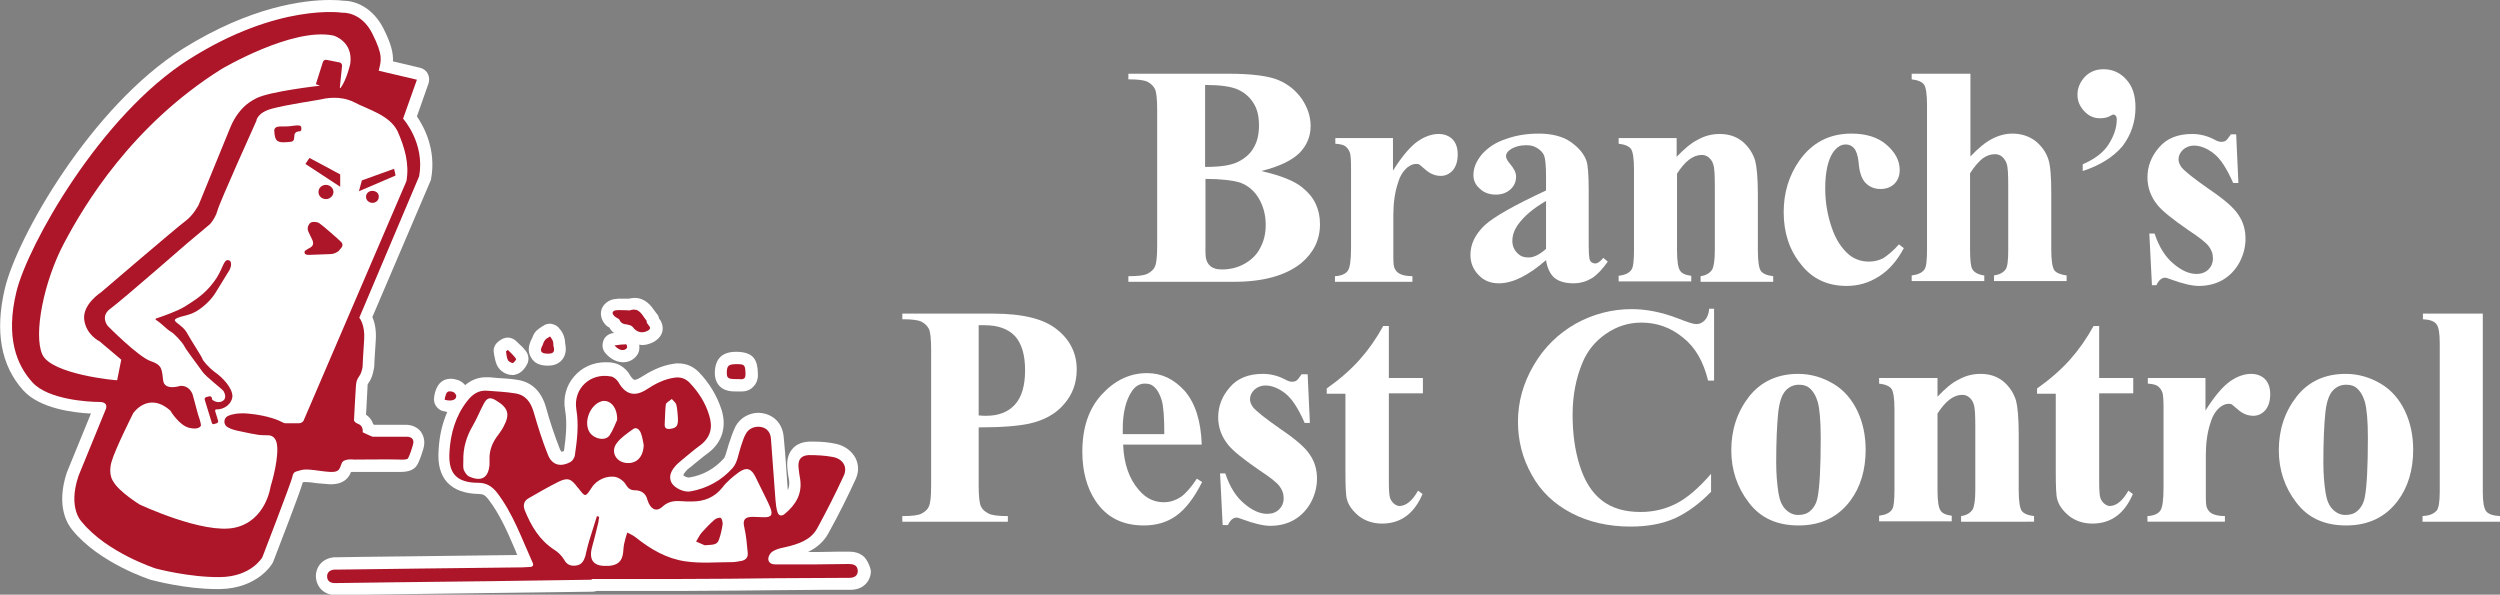 <?xml version="1.0" encoding="utf-8"?>
<!-- Generator: Adobe Illustrator 27.2.0, SVG Export Plug-In . SVG Version: 6.00 Build 0)  -->
<svg version="1.1" id="Layer_1" xmlns="http://www.w3.org/2000/svg" xmlns:xlink="http://www.w3.org/1999/xlink" x="0px" y="0px"
	 viewBox="0 0 668 158.9" style="enable-background:new 0 0 668 158.9;" xml:space="preserve">
<rect x="0" y="0" width="668" height="158.9" fill="#808080" stroke="none"/>
<style type="text/css">
	.st0{fill:#FFFFFF;}
	.st1{fill:#AD1529;}
</style>
<g>
	<path class="st0" d="M231,148.9c-1.3-1.3-3-1.5-4.2-1.5l-2.8,0c-1.9,0-3.8,0.1-5.7,0.1c-0.8,0-1.6,0-2.4,0c2-1,4.1-2.5,5.5-5.1
		c2.8-5.1,5.1-9.7,7.2-14.3c0.9-1.9,0.9-3.9,0-5.7c-1-1.9-2.9-3.3-5.2-3.8c-1.8-0.4-3.8-0.6-5.9-0.6c-0.4,0-0.9,0-1.3,0
		c-2.4,0.1-3.8,1.1-4.5,2c-0.8,0.9-1.6,2.6-1.3,5.2c0.1,1,0.2,1.9,0.4,2.9c0.2,1,0.1,2-0.3,2.9c-0.1-1.9-0.3-3.7-0.4-5.6
		c-0.2-2.9-0.4-5.8-0.7-8.7c-0.3-3.2-2.2-5.5-5.2-6.2c-0.5-0.1-1-0.2-1.5-0.2c-2.6,0-4.9,1.4-6.1,3.5c-0.5,1-0.9,2-1.2,2.9
		c-0.1,0.3-0.2,0.6-0.3,0.9c-0.3,0.8-0.5,1.5-0.7,2.2c-0.3,1-0.6,2.1-0.9,2.6c-2.5,2.8-5.6,4.6-9.4,5.2c-0.6,0-1.4-0.4-1.5-0.6
		c0,0,0-0.3,0.5-0.9c0.3-0.4,0.7-0.8,1.3-1.2c1.5-1.2,3.2-2.7,5-4c3.6-2.8,4.8-6.9,3.4-11.4c-1.2-3.7-3.2-7.1-6.1-10.1
		c-1.5-1.5-3.3-2.3-5.5-2.3c-0.4,0-0.8,0-1.2,0.1c-3.5,0.5-6.4,2.1-8.9,3.7c-0.9,0.5-1.3,0.6-1.5,0.6c-0.5,0-1.1-1-1.3-1.3
		c-0.7-1.3-2.3-2.8-4.2-3.2c-0.8-0.2-1.6-0.2-2.4-0.2c-3.2,0-6.3,1.4-8.3,3.8c-2.1,2.4-3,5.7-2.4,9c0.6,3.5,0.2,7.2-0.3,10.9
		c-0.4,0.2-0.6,0.2-0.7,0.2c0,0,0,0,0,0c0,0-0.2-0.2-0.4-0.7c-1.4-3.6-2.7-7.4-3.7-11.1c-1.2-4.3-3.8-6.8-7.6-7.4
		c-1.8-0.3-3.7-0.4-5.4-0.5c-0.7-0.1-1.4-0.1-2.2-0.2c-0.3,0-0.5,0-0.8,0c-2.5,0-4.3,1-5.6,2.1c-0.6-0.7-1.4-1.2-2.1-1.4
		c-0.7-0.2-1.2-0.3-1.7-0.3c-3.6,0-4.3,3.5-4.5,4.9c-0.3,1.6,0.7,3.2,2.2,3.7c0.4,0.1,0.9,0.2,1.3,0.3c-1.3,3-2.1,6.3-2.3,10.1
		c-0.3,3.9,0.5,6.7,2.3,8.7c1.9,2,4.6,3,8.5,3.1c1,0,1.6,0.3,2.4,1.3c3.1,4,5.1,8.6,7.2,13.5c0.2,0.5,0.4,1,0.6,1.5l-24.3,0.3
		c-5.8,0.1-11.5,0.1-17.3,0.2l-6.3,0.1c-0.3,0-0.6,0-0.9,0c-3,0.2-5,2.3-5,5.1c0.1,2.9,2.2,5,5.3,5c0,0,0.1,0,0.1,0
		c5-0.1,9.9-0.1,14.9-0.2l53.7-0.7c0.4,0,0.7-0.1,1-0.2l13.9,0c3.1,0,6.2,0,9.3,0c5.1,0,10.2-0.1,15.3-0.1c3.3,0,6.5-0.1,9.8-0.1
		c4.2,0,8.4-0.1,12.6-0.1l6.9,0c3.8,0,5.5-2.6,5.5-5.1C232.3,150.7,231.6,149.6,231,148.9z"/>
	<path class="st0" d="M162.8,87.5c0.4,0.7,0.8,1.1,1.3,1.5l-0.3,0c-1.2,0.2-2.2,0.9-2.6,2.1s-0.2,2.4,0.6,3.3c1.3,1.5,3,2.4,4.7,2.4
		c0,0,0,0,0,0c1.5,0,2.9-0.7,3.7-1.9c0.7-0.9,0.7-2,0.6-2.8c0.3,0,0.5,0.1,0.8,0.1c0,0,0,0,0,0c1,0,2-0.3,3-0.8
		c1.6-0.9,2.2-2,2.4-2.9c0.3-1.6-0.4-2.8-0.9-3.4c-0.1-0.6-0.4-1.1-0.8-1.5c-0.1-0.2-0.3-0.4-0.5-0.7c-0.8-1.1-2.3-3.3-5.3-3.3
		c-0.5,0-0.9,0.1-1.4,0.2c-0.2,0-0.3,0-0.5,0c-0.3,0-1.4,0-1.7,0c-0.5,0-1,0-1.5,0.1c-1.6,0.1-3.5,1.4-3.8,3.3
		c-0.2,1.3,0.3,2.7,1.4,3.8C162.2,87.1,162.5,87.4,162.8,87.5z"/>
	<path class="st0" d="M196.9,104.6C196.9,104.6,196.9,104.6,196.9,104.6c0.2,0,0.3,0,0.4,0c0.1,0,0.1,0,0.2,0c0.2,0,0.4,0,0.6,0
		c1.3,0,2.4-0.4,3.2-1.3c0.9-0.9,1.3-2.1,1.2-3.6c-0.1-3.5-1.1-5.6-5.6-5.7l-0.2,0c-3.7,0-5.6,1.8-5.7,5.5c0,0.6,0,2.3,1.2,3.6
		C193.6,104.6,195.6,104.6,196.9,104.6z"/>
	<path class="st0" d="M146.3,97.7C146.3,97.7,146.3,97.7,146.3,97.7c0.7,0,2.7,0,4-1.7c1.3-1.7,0.8-3.7,0.7-4.3c0-0.1,0-0.1,0-0.2
		c0-0.4-0.1-0.9-0.3-1.6c-0.2-0.7-0.6-1.2-0.8-1.6c-0.1-0.1-0.1-0.2-0.2-0.2c-0.5-0.8-1.2-1.3-2.1-1.5c-0.2-0.1-0.5-0.1-0.7-0.1
		c-0.6,0-1.3,0.2-1.8,0.6c-0.1,0.1-0.2,0.1-0.2,0.1c-0.4,0.3-1.1,0.7-1.7,1.3c-0.6,0.7-0.8,1.3-1,1.8c0,0.1,0,0.1-0.1,0.2
		c-1,1.9-1.1,3.6-0.2,5C142.7,97,144.2,97.7,146.3,97.7z"/>
	<path class="st0" d="M132.1,95.1c0.1,0.7,0.3,1.6,0.7,2.5c0.7,1.5,2.4,2.6,4.1,2.6c0.3,0,0.5,0,0.8-0.1c1.9-0.4,3-2.4,3.3-3.1
		c0.4-1.1,0.2-2.3-0.5-3.2c-0.6-0.8-1.3-1.5-2-2.1l-0.5-0.5c-0.6-0.6-1.5-1-2.3-1c-0.8,0-1.5,0.3-2.2,0.8l-0.5,0.4
		c-0.9,0.8-1.3,1.9-1,3.1C132,94.7,132,94.9,132.1,95.1z"/>
	<path class="st0" d="M88.1,129.4l0.3,0c3.7,0,4.9-2,5.4-3.3c0.1,0,0.2,0,0.2,0c0.1,0,0.3,0,0.4,0c0,0,0,0,0,0c0,0,5,0,8.7,0
		c2.3,0,3.2,0,3.5,0c0.2,0,0.4,0,0.5,0c2.3,0,3.8-0.7,4.5-2.1c0.2-0.4,0.8-1.6,1.5-4c0.7-2.3-0.1-3.8-0.6-4.6
		c-0.9-1.2-2.4-1.9-4.1-1.9c-0.1,0-0.2,0-0.2,0H100c-0.1,0-0.2-0.1-0.3-0.2c-0.3-1-1-1.9-1.9-2.5c0.1-2.3,0.4-6.7,0.4-7.4
		c0-0.7,0-0.7,0.3-1.1c1.2-1.7,1.4-3.9,1.5-4.4c0,0,0.1-2.9,0.4-6.9c0.2-2.9-0.3-4.9-0.9-6.3L115,48.4c0.1-0.2,0.2-0.5,0.2-0.7
		c1.4-7.7-1.9-13.8-3.8-16.6l3.1-8.8c0.3-0.9,0.2-1.8-0.2-2.6c-0.4-0.8-1.2-1.4-2.1-1.6l-7.2-1.7c0.1-2.1-0.4-4.6-2.6-8.9
		c-2.8-5.4-7.3-7.3-10.6-7.3c0,0,0,0,0,0C91.2,0.1,90,0,88.2,0C81.3,0,67,1.7,48.9,13C24.3,28.5,4.5,63.5,1.3,77.1
		c-2.7,11.4-1.1,20.6,5,27.3c4.4,4.8,13.5,5.9,18,6.1L18,125.9c0,0.1,0,0.1-0.1,0.2c-3.2,9.6,0.5,14.4,1.5,15.6
		c7.2,8.8,20.5,13.1,21.1,13.3c0,0,0.1,0,0.1,0c0.4,0.1,8.9,2.4,17.4,2.4c0.3,0,0.5,0,0.8,0c10.1-0.2,13.9-6.7,14-6.9
		c0.1-0.1,0.1-0.3,0.2-0.4c2.1-5.5,6.9-17.8,7.9-21.2c0.1,0,0.2-0.1,0.3-0.1c0,0,0.1,0,0.4,0c0.7,0,1.9,0.1,3,0.3
		C85.8,129.2,87,129.3,88.1,129.4z"/>
</g>
<g>
	<path class="st1" d="M226.7,150.7c-2.8,0-5.6,0.1-8.4,0.1c-3.7,0-7.4,0-11.2,0c-1.7,0-2.3-1.3-1.4-2.7c0.3-0.5,0.9-0.9,1.4-1.1
		c0.8-0.4,1.8-0.6,2.7-0.8c3.4-0.8,6.8-1.8,8.6-5.1c2.5-4.6,4.9-9.3,7.1-14.1c1-2.3-0.3-4.4-3-4.9c-2.1-0.4-4.3-0.5-6.4-0.5
		c-2.2,0.1-3,1.4-2.7,3.6c0.1,0.9,0.2,1.8,0.4,2.8c0.6,4-1.2,6.9-4.1,9.3c-0.8,0.7-1.7,0.6-2-0.6c-0.3-1-0.4-2.1-0.5-3.2
		c-0.4-5.4-0.8-10.8-1.2-16.2c-0.1-1.8-1.1-2.9-2.6-3.2c-1.6-0.3-3.3,0.3-4.1,1.8c-0.6,1-0.9,2.2-1.3,3.3c-0.7,2-0.9,4.3-2.2,5.8
		c-2.9,3.3-6.8,5.5-11.3,6.3c-1.7,0.3-4.1-0.8-5-2.2c-0.8-1.4-0.5-2.9,0.9-4.5c0.5-0.6,1.1-1.1,1.7-1.6c1.7-1.4,3.3-2.8,5.1-4.1
		c2.7-2.1,3.3-4.7,2.3-7.9c-1-3.4-2.9-6.3-5.3-8.8c-1.1-1.1-2.4-1.5-3.9-1.3c-2.9,0.4-5.3,1.7-7.6,3.2c-3.1,2-5.6,1.3-7.4-1.9
		c-0.4-0.7-1.3-1.5-2-1.6c-5.6-1.1-10.2,3.3-9.3,8.8c0.7,4.1,0.2,8.2-0.4,12.3c-0.1,0.6-0.6,1.4-1.1,1.7c-2.7,1.5-5,0.9-6.1-1.9
		c-1.5-3.7-2.7-7.6-3.8-11.4c-0.8-2.7-2.2-4.6-5-5c-2.4-0.4-4.9-0.5-7.4-0.7c-2.4-0.2-4,1-5.4,2.8c-3.1,4-4.4,8.6-4.7,13.5
		c-0.4,5.8,1.9,8.3,7.7,8.3c2.1,0,3.6,0.9,4.9,2.5c4.4,5.7,6.7,12.4,9.6,18.8c0.4,0.8,0,1.2-0.8,1.2c-0.7,0-1.3,0.1-2,0.1
		c-8.6,0.1-17.2,0.2-25.9,0.3c-7.8,0.1-15.7,0.2-23.5,0.3c-0.3,0-0.5,0-0.8,0c-1.1,0.1-1.9,0.7-1.9,1.8c0,1.2,0.8,1.8,2.1,1.8
		c5-0.1,9.9-0.1,14.9-0.2c17.9-0.2,35.8-0.4,53.7-0.7c0-0.1,0-0.1,0-0.2c8.1,0,16.1,0,24.2,0c8.4,0,16.7-0.1,25.1-0.2
		c6.5,0,13-0.1,19.5-0.1c1.3,0,2.3-0.5,2.3-1.9C229.1,150.9,227.9,150.7,226.7,150.7z"/>
	<g>
		<path class="st0" d="M134.6,113.9c-0.4,0.8-0.9,1.5-1.4,2.2c-1.6,2-2.5,4.2-2.4,6.7c0,0.5,0,0.9,0,1.4c-0.3,3.5-2.2,4.6-5.5,3.1
			c-0.6-0.3-1.1-1.1-1.4-1.8c-0.2-0.7-0.1-1.5-0.1-2.3c-0.1-3.4,0.8-6.5,2.5-9.4c1.1-1.9,1.9-3.9,2.9-5.8c0.9-1.8,1.8-2,3.5-0.9
			C135.8,109,136.3,110.7,134.6,113.9z"/>
		<path class="st0" d="M177.9,108.1c0.1-0.6,1.1-1,1.6-1.5c0.4,0.5,1,0.9,1.2,1.5c0.3,1.1,0.3,2.3,0.4,3c0.2,2.7-0.2,3.2-2,3.5
			c-0.9,0.1-1.5-0.1-1.5-1.1C177.7,111.7,177.7,109.9,177.9,108.1z"/>
		<path class="st0" d="M169.1,114.7c0.9-0.7,1.7,0,2.1,0.9c0.4,1,0.6,2.2,0.8,3.3c-0.1,3.2-1.9,5.1-4.7,4.8
			c-2.8-0.3-4.2-3.1-2.5-5.3C165.9,116.9,167.6,115.8,169.1,114.7z"/>
		<path class="st0" d="M160.8,107.2c2.1-0.5,4.2,1.5,4.1,5c-0.4,0.8-1,2.6-2,4.1c-1.1,1.6-4,1.1-5.3-0.7
			C155.8,112.9,157.6,108.1,160.8,107.2z"/>
		<path class="st0" d="M203.9,138.2c-0.9,0-1.9-0.1-2.8-0.1c-2.2,0-2.7,0.9-2.2,2.9c0.5,2.2,0.7,4.6,0.9,6.8
			c0.1,1.2-0.6,1.9-1.8,2.1c-0.8,0.1-1.5,0.3-2.3,0.3c-4.2,0-8.4,0.4-12.5-0.2c-5-0.7-9.3-3.2-13.2-6.3c-0.7-0.6-1.6-1-2.4-1.4
			c-0.3,1-0.6,1.9-0.8,2.9c-0.2,0.8-0.2,1.6-0.3,2.5c-0.3,2.3-1.4,3.3-3.8,3.5c-0.3,0-0.5,0-0.8,0c-3.4,0.1-4.6-1.7-3.7-5
			c0.6-2.2,1.2-4.5,1.7-6.7c0.1-0.5,0.1-0.9,0.2-1.4c-0.2-0.1-0.4-0.1-0.6-0.2c-0.7,2.2-1.4,4.5-2.1,6.7c-0.4,1.3-0.7,2.7-1,4
			c-0.4,1.3-1,2.3-2.4,2.5c-1.4,0.2-2.5-0.1-3.3-1.6c-0.6-1-1.6-2-2.6-2.6c-4-2.6-6.2-6.4-7.9-10.6c-0.5-1.3-0.2-2.5,1.1-3.2
			c2.6-1.5,5.2-3,7.8-4.3c2.6-1.3,3.5-0.9,5.2,1.4c0.1,0.1,0.1,0.2,0.2,0.2c1.9,2.5,1.9,2.5,3.6-0.1c1.3-2.1,4.2-3.4,6.6-2.8
			c0.9,0.3,1.9,1,2.4,1.8c0.6,1,1.2,1.7,2.5,1.7c1.7,0,3,0.8,3.4,2.6c0.1,0.3,0.3,0.7,0.4,1c0.9,1.7,2.2,2.1,3.6,0.8
			c1.4-1.3,2.9-1.6,4.7-1.5c1.1,0.1,2.2,0.1,3.2,0.1c3.3,0,6-1.1,8.1-3.7c1.2-1.6,2.8-2.9,4.4-4.1c2.1-1.5,3.4-1,4.5,1.3
			c0.9,1.9,1.9,3.8,2.8,5.7c0.4,0.8,0.8,1.6,1.1,2.4C206.6,137.6,206.1,138.3,203.9,138.2z"/>
	</g>
	<path class="st1" d="M164.2,84.5c-0.3-0.3-0.6-0.7-0.5-1c0-0.3,0.6-0.6,0.9-0.6c1-0.1,2,0,2.9,0c0,0,0,0,0,0c0.3,0,0.6,0.1,0.9,0
		c2.5-0.8,3.2,1.4,4.3,2.7c0.1,0.1,0.1,0.2,0.1,0.3c-0.1,0.9,1.9,1.6,0.2,2.5c-1.5,0.8-3,0.3-3.9-1c-0.3-0.4-1-0.6-1.6-0.7
		c-0.9-0.1-1.6-0.3-2-1.3C165.3,85.1,164.6,84.9,164.2,84.5z"/>
	<path class="st1" d="M194.2,99.6c0-1.9,0.5-2.3,2.6-2.3c2.2,0,2.3,0.2,2.4,2.5c0.1,2.1-1.4,1.4-2.3,1.5
		C194.6,101.3,194.2,101.1,194.2,99.6z"/>
	<path class="st1" d="M145,92.2c0.2-0.5,0.3-1,0.7-1.4c0.3-0.4,0.8-0.6,1.3-0.9c0.2,0.4,0.6,0.8,0.7,1.2c0.2,0.4,0.1,0.9,0.2,1.4
		c0.4,1.5,0,2-1.5,2C144.5,94.5,144.1,93.8,145,92.2z"/>
	<path class="st1" d="M118.8,106.8c0.4-2.1,0.7-2.5,2.2-2.1c0.4,0.1,1,0.8,0.9,1.2C121.9,106.9,120.5,107.3,118.8,106.8z"/>
	<path class="st1" d="M135.7,96.2c-0.3-0.7-0.4-1.5-0.5-2.3c0.2-0.1,0.3-0.3,0.5-0.4c0.8,0.8,1.6,1.5,2.2,2.4c0.1,0.1-0.5,1-0.9,1.1
		C136.6,97,135.8,96.5,135.7,96.2z"/>
	<path class="st1" d="M167.5,93c-0.7,0.9-2.1,0.7-3.3-0.7c1.3-0.2,2.2-0.3,3.1-0.3C167.4,91.9,167.7,92.8,167.5,93z"/>
	<path class="st1" d="M193.1,140c-0.2,1.4-0.5,2.8-1,4.2c-0.5,1.6-2,1.3-3.8,1.5c-0.5-0.2-1.4-0.6-2.3-1c0.5-0.8,0.9-1.7,1.5-2.4
		c1.1-1.2,2.2-2.4,3.5-3.5c0.4-0.3,1.3-0.6,1.6-0.4C192.9,138.6,193.1,139.5,193.1,140z"/>
	<g>
		<path class="st0" d="M108.6,48.4l-27.4,63.8c-0.2,0.6-0.8,0.9-1.4,0.9h-3.5c-0.3,0-0.5-0.1-0.7-0.2c-0.9-0.5-3.9-1.9-9.4-2.4
			c-2.7-0.2-4.3,0.2-5.2,0.6c-1.2,0.5-1.4,2.1-0.4,2.9c0.6,0.4,1.5,0.8,2.9,1.1c2.6,0.6,4.4,0.9,5.6,1.1c0.8,0.1,1.6,0.1,2.4,0.1
			c0.9,0,2.5,0.3,2.6,3.4c0.1,4.4-1.8,10.3-1.8,10.3s-1.2,9.2-9.6,11c-8.4,1.8-25.4-6.2-25.4-6.2s-5.5-3.4-7-6.1
			c0,0-1.5-1.8-0.5-5.3c1-3.5,5.8-13,5.8-13s4-5.9,9.9-0.7c0,0,2.3,3.9,5,4.6c2.8,0.7,3.2-0.6,3.2-0.6s0-0.8-0.8-3l-1.4-5.2
			c0,0-0.7-2.5-3.3-2.4c0,0-4.2,1.4-4.6-1.4s-0.1-4.1-3.3-5.2c-3.2-1-11.5-9.4-11.5-9.4s-2.2-2.6,0.8-4.7s20.3-17.3,20.3-17.3
			l6.2-5.2c0,0,1.4-1.5,2-3.6c0.5-2.1,10.4-24,10.4-24s0.1-2.2,4.3-3.3c4.2-1.1,11.3-2.1,12.7-2.4c1.3-0.3,5.3-1.2,9.1,0.7
			c3.8,2,9.4,3.4,11.6,7.7S109.4,43.8,108.6,48.4z"/>
		<g>
			<path class="st1" d="M57.5,99.5c-1.9-1.4-3.4-3.3-3.4-3.6c0-0.3-3.2-5.2-4-6.7c-0.8-1.5-1.8-2.1-2.9-3c-1.1-0.9-0.4-1.2,3.1-2.1
				c2.2-0.6,4.1-2.2,5.4-3.5c0.7-0.7,1.4-1.6,1.9-2.4l3.5-5.7c0.3-0.4,0.5-0.9,0.6-1.4c0.1-0.7,0.1-1.4-0.7-1.6
				c-1.4-0.2-1.4,2.7-4,6c-2.5,3.3-5.1,4.8-7.6,6.4c-2.1,1.3-6.2,2.7-7.7,3.2c-0.2,0.1-0.2,0.3,0,0.4c1.2,0.7,3,2.6,3.9,3.1
				c1,0.5,3.2,3,3.6,3.8c0.3,0.8,3.7,5.2,4.8,6.8s5.4,4.7,5.8,5.4c0.4,0.8,0.8,2.1-0.6,2.7c-1.4,0.5-2.5-0.5-2.5-0.5l-0.1-0.5
				c-0.1-0.3-0.4-0.5-0.7-0.4l-0.8,0.2c-0.3,0.1-0.5,0.4-0.4,0.7l1.9,6.2c0.1,0.3,0.3,0.4,0.6,0.3l0.7-0.2c0.3-0.1,0.4-0.4,0.4-0.6
				l-0.8-2.6c-0.1-0.3,0.1-0.6,0.4-0.5c2.1,0,4-1.5,4.2-3.4C62.2,103.7,59.4,100.8,57.5,99.5z"/>
			<path class="st1" d="M85.4,59.7c-0.5-0.4-1.2-0.4-1.7-0.4c-0.5,0-1,0.3-1.2,0.8c-0.3,0.4-0.4,1.1-0.1,1.8c0.7,1.5,1,2.1,1,2.1
				s0.8,1.4-0.4,2.1c-1.2,0.7-1.8,0.9-1.6,1.5c0.1,0.6,1.3,0.5,1.3,0.5l5.4-0.2c0.8,0,1.5-0.2,2.2-0.7c0.2-0.1,0.3-0.2,0.4-0.4
				c0.7-0.7,1.2-1.4,0.4-2.2C90.3,63.8,86.4,60.4,85.4,59.7z"/>
			<path class="st1" d="M85.1,51.3c0,1.1,0.9,1.9,2,1.9c1.1,0,2-0.9,2-1.9s-0.9-1.9-2-1.9C86,49.4,85.1,50.2,85.1,51.3z"/>
			<path class="st1" d="M99.5,51c-1,0-1.7,0.7-1.7,1.6c0,0.9,0.8,1.6,1.7,1.6c1,0,1.7-0.7,1.7-1.6C101.3,51.7,100.5,51,99.5,51z"/>
			<polygon class="st1" points="90.9,46.6 82.7,42.2 81.6,43.8 90.9,49.9 			"/>
			<polygon class="st1" points="105.3,45.1 96.7,48.2 95.9,51.1 105.7,46.9 			"/>
			<path class="st1" d="M78.4,33.6c-1.4,0.2-1.8,0.2-3.6,0.2c-1.8,0-1.5,1.3-1.5,1.3s0,2.1,0.9,2.6c0.9,0.5,2.1,0.3,3.4,0.2
				c1.3-0.1,0.9-1.2,1.1-2c0.2-0.7,1.1-0.8,1.1-0.8c0.9,0,0.7-0.5,0.7-1.1C80.4,33.5,79.8,33.4,78.4,33.6z"/>
		</g>
		<path class="st1" d="M107.7,31.7l3.7-10.4l-10.2-2.4c0.6-2.7,1.3-3.9-1.7-9.9c-3-6-8-5.6-8-5.6s-17-2.7-40.9,12.4
			C26.8,30.8,7.4,65.6,4.4,77.9s0.1,19.7,4.3,24.3c4.2,4.6,15,5.2,17.8,5.2s1.7,2.1,1.7,2.1L21,127.1c-3,8.8,0.9,12.4,0.9,12.4
			c6.7,8.2,19.7,12.4,19.7,12.4s8.9,2.4,17.2,2.3c8.4-0.1,11.3-5.3,11.3-5.3s7.6-19.7,8-21.4c0.3-1.6,0.8-1.4,2.4-1.9
			c1.6-0.5,5.3,0.4,7.8,0.5c2.5,0.1,2.4-0.9,3-2.3c0.5-1.4,3.3-1,3.3-1s10.6-0.1,12.4,0c1.8,0.1,2-0.3,2-0.3s0.6-1,1.3-3.5
			c0.8-2.5-1.7-2.3-1.7-2.3s-8.8,0-9,0c-0.2,0-2.7-1.2-2.7-1.2s0.3-1.6-1.1-2.2c-1.4-0.5-1.2-1.2-1.2-1.2s0.4-7.9,0.5-8.9
			c0.1-1,0.1-1.6,0.9-2.7c0.8-1.1,0.9-2.7,0.9-2.7s0.1-2.9,0.4-7c0.3-4.1-1.3-5.9-1.3-5.9L112,47.1
			C113.6,38.2,107.7,31.7,107.7,31.7z M11.3,94.7c-2.4-5.4,0.4-19.5,5.8-29.7s18-31.4,42-46.5c0,0,19-11.3,30-9c0,0,5.3,1.5,4.5,7.5
			c0,0-0.9,4.2-2.6,6.5c-0.1,0.1-0.2,0-0.2-0.1l0.6-5.8c0-0.4-0.2-0.8-0.6-0.9L87.3,16c-0.4-0.1-0.8,0.1-1,0.5l-1.9,6l1.1,0.4
			c0,0-13.5,1.5-17.1,3.4c-0.6,0.3-1.2,0.7-1.7,1c-2.3,1.6-4,4-5.1,6.6l-8.5,20.8c0,0-1.4,2.8-3.6,4.4c-2.2,1.6-22.5,19-22.5,19
			s-5,3.2-4.5,7.3c0.5,4.1,4.1,5.8,4.1,5.8l5.8,4.9l-1.1,5.5C31.4,101.7,13.7,100.1,11.3,94.7z M108.6,48.4l-27.4,63.8
			c-0.2,0.6-0.8,0.9-1.4,0.9h-3.5c-0.3,0-0.5-0.1-0.7-0.2c-0.9-0.5-3.9-1.9-9.4-2.4c-2.7-0.2-4.3,0.2-5.2,0.6
			c-1.2,0.5-1.4,2.1-0.4,2.9c0.6,0.4,1.5,0.8,2.9,1.1c2.6,0.6,4.4,0.9,5.6,1.1c0.8,0.1,1.6,0.1,2.4,0.1c0.9,0,2.5,0.3,2.6,3.4
			c0.1,4.4-1.8,10.3-1.8,10.3s-1.2,9.2-9.6,11c-8.4,1.8-25.4-6.2-25.4-6.2s-5.5-3.4-7-6.1c0,0-1.5-1.8-0.5-5.3c1-3.5,5.8-13,5.8-13
			s4-5.9,9.9-0.7c0,0,2.3,3.9,5,4.6c2.8,0.7,3.2-0.6,3.2-0.6s0-0.8-0.8-3l-1.4-5.2c0,0-0.7-2.5-3.3-2.4c0,0-4.2,1.4-4.6-1.4
			c-0.4-2.9-0.1-4.1-3.3-5.2c-3.2-1-11.5-9.4-11.5-9.4s-2.2-2.6,0.8-4.7c3-2.2,20.3-17.3,20.3-17.3l6.2-5.2c0,0,1.4-1.5,2-3.6
			c0.5-2.1,10.4-24,10.4-24s0.1-2.2,4.3-3.3c4.2-1.1,11.3-2.1,12.7-2.4c1.3-0.3,5.3-1.2,9.1,0.7c3.8,2,9.4,3.4,11.6,7.7
			C108.2,39.5,109.4,43.8,108.6,48.4z"/>
	</g>
</g>
<g>
	<g>
		<path class="st0" d="M337,45.7c5.3,1.2,9,2.7,11.1,4.5c3.1,2.5,4.6,5.7,4.6,9.7c0,4.2-1.7,7.6-5,10.4c-4.1,3.3-10.1,5-18,5h-28.2
			v-1.5c2.6,0,4.3-0.2,5.2-0.7c0.9-0.5,1.6-1.1,1.9-1.9c0.4-0.8,0.6-2.6,0.6-5.7v-36c0-3-0.2-4.9-0.6-5.7s-1-1.4-1.9-1.9
			c-0.9-0.5-2.7-0.7-5.2-0.7v-1.5h26.6c6.4,0,10.9,0.6,13.5,1.7c2.6,1.1,4.7,2.8,6.3,5.1c1.5,2.3,2.3,4.6,2.3,7.2
			c0,2.7-1,5.1-2.9,7.1C345.3,42.8,341.9,44.5,337,45.7z M322.1,47.8v17.8l0,2c0,1.5,0.4,2.6,1.1,3.3c0.8,0.8,1.9,1.1,3.3,1.1
			c2.2,0,4.2-0.5,6-1.5c1.8-1,3.3-2.4,4.2-4.2c1-1.8,1.5-3.9,1.5-6.2c0-2.6-0.6-4.9-1.8-7c-1.2-2.1-2.9-3.5-5-4.3
			C329.4,48.2,326.3,47.8,322.1,47.8z M322.1,44.6c3.9,0,6.7-0.4,8.6-1.3c1.8-0.9,3.3-2.1,4.2-3.7c1-1.6,1.5-3.6,1.5-6.1
			c0-2.5-0.5-4.5-1.5-6c-1-1.6-2.4-2.8-4.2-3.6c-1.8-0.8-4.7-1.2-8.7-1.2V44.6z"/>
		<path class="st0" d="M372.2,36.9v8.7c2.5-4,4.8-6.6,6.7-7.9c1.9-1.3,3.8-1.9,5.5-1.9c1.5,0,2.8,0.5,3.7,1.4c0.9,0.9,1.4,2.3,1.4,4
			c0,1.8-0.4,3.2-1.3,4.3c-0.9,1-2,1.5-3.2,1.5c-1.4,0-2.7-0.5-3.8-1.4c-1.1-0.9-1.7-1.4-1.9-1.6c-0.3-0.2-0.6-0.2-0.9-0.2
			c-0.8,0-1.5,0.3-2.3,0.9c-1.1,0.9-2,2.3-2.5,4c-0.9,2.6-1.3,5.6-1.3,8.8v8.8l0,2.3c0,1.6,0.1,2.6,0.3,3c0.3,0.7,0.8,1.3,1.5,1.6
			c0.6,0.3,1.7,0.6,3.3,0.6v1.5h-20.7v-1.5c1.7-0.1,2.8-0.6,3.4-1.4c0.6-0.8,0.9-2.8,0.9-6.2V45c0-2.2-0.1-3.6-0.3-4.2
			c-0.3-0.8-0.7-1.3-1.2-1.7c-0.5-0.4-1.4-0.6-2.7-0.7v-1.5H372.2z"/>
		<path class="st0" d="M413.1,69.5c-4.7,4.1-8.9,6.2-12.6,6.2c-2.2,0-4-0.7-5.4-2.2c-1.4-1.4-2.2-3.2-2.2-5.4c0-2.9,1.3-5.5,3.8-7.9
			c2.5-2.3,8-5.4,16.4-9.3v-3.8c0-2.9-0.2-4.7-0.5-5.5c-0.3-0.8-0.9-1.4-1.8-2c-0.9-0.6-1.9-0.8-2.9-0.8c-1.8,0-3.2,0.4-4.4,1.2
			c-0.7,0.5-1.1,1.1-1.1,1.7c0,0.6,0.4,1.3,1.1,2.1c1,1.2,1.6,2.3,1.6,3.4c0,1.3-0.5,2.5-1.5,3.4c-1,0.9-2.3,1.4-3.9,1.4
			c-1.7,0-3.2-0.5-4.3-1.6c-1.2-1-1.7-2.3-1.7-3.6c0-2,0.8-3.8,2.3-5.6c1.6-1.8,3.7-3.2,6.5-4.1c2.8-1,5.7-1.4,8.7-1.4
			c3.6,0,6.5,0.8,8.6,2.3c2.1,1.5,3.5,3.2,4.1,5c0.4,1.1,0.6,3.8,0.6,7.9v14.9c0,1.7,0.1,2.8,0.2,3.3c0.1,0.5,0.3,0.8,0.6,1
			c0.3,0.2,0.6,0.3,0.9,0.3c0.7,0,1.4-0.5,2.2-1.5l1.2,1c-1.4,2-2.8,3.5-4.2,4.4c-1.5,0.9-3.1,1.4-5,1.4c-2.2,0-3.9-0.5-5.1-1.5
			C414.2,73.2,413.4,71.6,413.1,69.5z M413.1,66.5V53.7c-3.3,1.9-5.8,4-7.4,6.2c-1.1,1.5-1.6,3-1.6,4.5c0,1.3,0.5,2.4,1.4,3.3
			c0.7,0.7,1.6,1.1,2.9,1.1C409.8,68.8,411.3,68.1,413.1,66.5z"/>
		<path class="st0" d="M448,36.9v5c2-2.1,3.9-3.7,5.7-4.6c1.8-1,3.7-1.5,5.8-1.5c2.5,0,4.5,0.7,6.2,2.1c1.6,1.4,2.7,3.1,3.3,5.1
			c0.4,1.6,0.7,4.5,0.7,9v14.9c0,2.9,0.3,4.8,0.8,5.5c0.5,0.7,1.6,1.2,3.3,1.4v1.5h-19.4v-1.5c1.4-0.2,2.5-0.8,3.1-1.8
			c0.4-0.7,0.7-2.4,0.7-5.1v-17c0-3.1-0.1-5.1-0.4-5.9c-0.2-0.8-0.7-1.5-1.2-1.9c-0.6-0.5-1.2-0.7-1.9-0.7c-2.3,0-4.5,1.7-6.6,5
			v20.5c0,2.9,0.3,4.7,0.8,5.4c0.5,0.8,1.5,1.2,3,1.4v1.5h-19.4v-1.5c1.6-0.2,2.8-0.7,3.4-1.6c0.5-0.6,0.7-2.4,0.7-5.3V45.2
			c0-2.9-0.3-4.7-0.8-5.4c-0.5-0.7-1.6-1.2-3.3-1.4v-1.5H448z"/>
		<path class="st0" d="M507.4,65.3l1.3,1c-1.8,3.4-4,5.9-6.7,7.6c-2.7,1.7-5.5,2.5-8.6,2.5c-5.1,0-9.2-1.9-12.2-5.8
			c-3.1-3.8-4.6-8.5-4.6-13.9c0-5.2,1.4-9.8,4.2-13.8c3.4-4.8,8-7.2,13.9-7.2c4,0,7.1,1,9.4,3c2.3,2,3.5,4.2,3.5,6.7
			c0,1.6-0.5,2.8-1.4,3.7c-0.9,0.9-2.2,1.4-3.7,1.4c-1.6,0-2.9-0.5-4-1.6c-1.1-1.1-1.7-3-1.9-5.7c-0.2-1.7-0.6-2.9-1.2-3.6
			c-0.6-0.7-1.4-1-2.2-1c-1.3,0-2.4,0.7-3.4,2.1c-1.4,2.1-2.1,5.3-2.1,9.7c0,3.6,0.6,7.1,1.7,10.3c1.1,3.3,2.7,5.7,4.7,7.4
			c1.5,1.2,3.3,1.8,5.3,1.8c1.3,0,2.6-0.3,3.8-0.9C504.4,68.2,505.8,67.1,507.4,65.3z"/>
		<path class="st0" d="M526.5,19.6v22.2c2.1-2.2,4-3.8,5.8-4.7c1.7-0.9,3.6-1.4,5.4-1.4c2.4,0,4.5,0.7,6.2,2c1.7,1.4,2.8,3,3.4,4.8
			c0.6,1.8,0.8,4.9,0.8,9.3v14.9c0,2.9,0.3,4.7,0.8,5.5c0.5,0.7,1.7,1.2,3.3,1.4v1.5h-19.4v-1.5c1.4-0.2,2.4-0.7,3.1-1.6
			c0.5-0.7,0.7-2.4,0.7-5.2V49.8c0-3.2-0.1-5.2-0.4-6c-0.2-0.8-0.7-1.4-1.2-1.9c-0.6-0.5-1.2-0.7-2-0.7c-1.1,0-2.2,0.4-3.2,1.1
			c-1,0.8-2.2,2.1-3.4,4v20.5c0,2.7,0.2,4.4,0.6,5.1c0.5,0.9,1.6,1.5,3.2,1.7v1.5h-19.4v-1.5c1.6-0.2,2.8-0.7,3.4-1.6
			c0.5-0.6,0.7-2.4,0.7-5.3V28c0-2.9-0.3-4.7-0.8-5.4c-0.5-0.7-1.6-1.2-3.3-1.4v-1.5H526.5z"/>
		<path class="st0" d="M556.5,45.7v-1.8c3.2-1.4,5.5-3.1,6.9-5.3c1.4-2.2,2.2-4.4,2.2-6.7c0-0.4-0.1-0.8-0.3-1
			c-0.2-0.2-0.4-0.3-0.6-0.3c-0.2,0-0.4,0.1-0.7,0.3c-0.8,0.5-1.8,0.7-2.9,0.7c-1.6,0-3-0.6-4.2-1.9c-1.2-1.3-1.8-2.7-1.8-4.4
			c0-1.8,0.7-3.4,2-4.8c1.4-1.4,3-2,5-2c2.3,0,4.4,0.9,6,2.7c1.7,1.8,2.5,4.3,2.5,7.5c0,3.9-1.2,7.4-3.5,10.4
			C564.6,42,561.1,44.2,556.5,45.7z"/>
		<path class="st0" d="M597.5,35.8l0.6,13.1h-1.4c-1.7-3.9-3.4-6.5-5.2-7.9c-1.8-1.4-3.6-2.1-5.3-2.1c-1.1,0-2.1,0.4-2.9,1.1
			c-0.8,0.8-1.2,1.6-1.2,2.6c0,0.7,0.3,1.4,0.8,2.1c0.9,1.1,3.3,3,7.3,5.8c4,2.7,6.7,5,7.9,6.9c1.3,1.9,1.9,4,1.9,6.4
			c0,2.1-0.5,4.2-1.6,6.3c-1.1,2-2.6,3.6-4.5,4.7c-1.9,1.1-4.1,1.6-6.4,1.6c-1.8,0-4.3-0.6-7.3-1.7c-0.8-0.3-1.4-0.5-1.7-0.5
			c-0.9,0-1.7,0.7-2.3,2H575l-0.7-13.8h1.4c1.2,3.6,2.9,6.3,5.1,8.1c2.1,1.8,4.2,2.7,6.1,2.7c1.3,0,2.4-0.4,3.2-1.2
			c0.8-0.8,1.2-1.8,1.2-2.9c0-1.3-0.4-2.4-1.2-3.4c-0.8-1-2.6-2.4-5.5-4.3c-4.2-2.9-6.9-5.1-8.1-6.6c-1.8-2.2-2.7-4.7-2.7-7.4
			c0-2.9,1-5.6,3.1-8c2-2.4,5-3.6,8.8-3.6c2.1,0,4.1,0.5,6,1.5c0.7,0.4,1.3,0.6,1.8,0.6c0.5,0,0.9-0.1,1.2-0.3
			c0.3-0.2,0.8-0.8,1.4-1.7H597.5z"/>
	</g>
</g>
<g>
	<g>
		<path class="st0" d="M261.5,114.2v15.4c0,3,0.2,4.9,0.6,5.7c0.4,0.8,1,1.4,2,1.9c0.9,0.5,2.7,0.7,5.2,0.7v1.5h-28.2v-1.5
			c2.6,0,4.3-0.2,5.2-0.7c0.9-0.5,1.6-1.1,1.9-1.9c0.4-0.8,0.6-2.6,0.6-5.7v-36c0-3-0.2-4.9-0.6-5.7c-0.4-0.8-1-1.4-1.9-1.9
			c-0.9-0.5-2.7-0.7-5.2-0.7v-1.5h24.2c8,0,13.7,1.4,17.2,4.3c3.5,2.8,5.2,6.4,5.2,10.6c0,3.6-1.1,6.7-3.4,9.3
			c-2.2,2.6-5.3,4.3-9.3,5.2C272.2,113.8,267.8,114.2,261.5,114.2z M261.5,87v24c0.9,0.1,1.6,0.1,2,0.1c3.3,0,5.9-1,7.7-3
			c1.8-2,2.7-5,2.7-9.2c0-4.1-0.9-7.1-2.7-9.1c-1.8-1.9-4.5-2.9-8.1-2.9H261.5z"/>
		<path class="st0" d="M321.1,118.8h-21c0.2,5.1,1.6,9.1,4.1,12c1.9,2.3,4.1,3.4,6.8,3.4c1.6,0,3.1-0.5,4.5-1.4
			c1.3-0.9,2.8-2.6,4.3-4.9l1.4,0.9c-2.1,4.2-4.4,7.2-6.9,9c-2.5,1.8-5.4,2.6-8.7,2.6c-5.7,0-10-2.2-12.9-6.6
			c-2.3-3.5-3.5-7.9-3.5-13.1c0-6.4,1.7-11.5,5.2-15.3c3.5-3.8,7.5-5.7,12.1-5.7c3.9,0,7.2,1.6,10.1,4.8
			C319.4,107.8,320.9,112.5,321.1,118.8z M311.1,116c0-4.4-0.2-7.4-0.7-9.1c-0.5-1.6-1.2-2.9-2.2-3.7c-0.6-0.5-1.3-0.7-2.3-0.7
			c-1.4,0-2.6,0.7-3.5,2.1c-1.6,2.4-2.4,5.8-2.4,10v1.4H311.1z"/>
		<path class="st0" d="M349.4,99.9L350,113h-1.4c-1.7-3.9-3.4-6.5-5.2-7.9c-1.8-1.4-3.6-2.1-5.3-2.1c-1.1,0-2.1,0.4-2.9,1.1
			c-0.8,0.8-1.2,1.6-1.2,2.6c0,0.7,0.3,1.4,0.8,2.1c0.9,1.1,3.3,3,7.3,5.8c4,2.7,6.7,5,7.9,6.9c1.3,1.9,1.9,4,1.9,6.4
			c0,2.1-0.5,4.2-1.6,6.3c-1.1,2-2.6,3.6-4.5,4.7c-1.9,1.1-4.1,1.6-6.4,1.6c-1.8,0-4.3-0.6-7.3-1.7c-0.8-0.3-1.4-0.5-1.7-0.5
			c-0.9,0-1.7,0.7-2.3,2h-1.4l-0.7-13.8h1.4c1.2,3.6,2.9,6.3,5.1,8.1c2.1,1.8,4.2,2.7,6.1,2.7c1.3,0,2.4-0.4,3.2-1.2
			c0.8-0.8,1.2-1.8,1.2-2.9c0-1.3-0.4-2.4-1.2-3.4c-0.8-1-2.6-2.4-5.5-4.3c-4.2-2.9-6.9-5.1-8.1-6.6c-1.8-2.2-2.7-4.7-2.7-7.4
			c0-2.9,1-5.6,3.1-8c2-2.4,5-3.6,8.8-3.6c2.1,0,4.1,0.5,6,1.5c0.7,0.4,1.3,0.6,1.8,0.6c0.5,0,0.9-0.1,1.2-0.3
			c0.3-0.2,0.8-0.8,1.4-1.7H349.4z"/>
		<path class="st0" d="M371.1,87v14h9.1v4.1h-9.1v23.6c0,2.2,0.1,3.6,0.3,4.3c0.2,0.6,0.6,1.2,1.1,1.6c0.5,0.4,1,0.6,1.4,0.6
			c1.8,0,3.5-1.4,5-4.1l1.2,0.9c-2.2,5.2-5.8,7.9-10.8,7.9c-2.4,0-4.5-0.7-6.2-2c-1.7-1.4-2.8-2.9-3.2-4.5c-0.3-0.9-0.4-3.4-0.4-7.5
			v-20.7h-5v-1.4c3.4-2.4,6.4-5,8.8-7.7c2.4-2.7,4.5-5.7,6.3-9H371.1z"/>
		<path class="st0" d="M458,82.5v19.2h-1.6c-1.2-5-3.4-8.9-6.7-11.5c-3.3-2.7-7-4-11.1-4c-3.5,0-6.6,1-9.5,3s-5,4.6-6.3,7.8
			c-1.7,4.1-2.6,8.7-2.6,13.8c0,5,0.6,9.5,1.9,13.6c1.3,4.1,3.2,7.2,5.9,9.3c2.7,2.1,6.1,3.1,10.4,3.1c3.5,0,6.7-0.8,9.6-2.3
			s6-4.2,9.2-7.9v4.8c-3.1,3.2-6.4,5.6-9.7,7.1c-3.4,1.5-7.3,2.2-11.8,2.2c-5.9,0-11.2-1.2-15.8-3.6c-4.6-2.4-8.2-5.8-10.6-10.2
			c-2.5-4.4-3.7-9.2-3.7-14.2c0-5.3,1.4-10.3,4.2-15.1c2.8-4.8,6.5-8.4,11.2-11.1c4.7-2.6,9.7-3.9,15-3.9c3.9,0,8,0.8,12.4,2.5
			c2.5,1,4.1,1.5,4.8,1.5c0.9,0,1.6-0.3,2.3-1c0.6-0.6,1.1-1.7,1.2-3.1H458z"/>
		<path class="st0" d="M480.5,99.9c3.3,0,6.4,0.9,9.3,2.6c2.9,1.7,5,4.2,6.5,7.3c1.5,3.2,2.2,6.6,2.2,10.4c0,5.4-1.4,10-4.1,13.6
			c-3.3,4.4-7.9,6.6-13.8,6.6c-5.8,0-10.2-2-13.3-6.1c-3.1-4-4.7-8.7-4.7-14c0-5.5,1.6-10.3,4.8-14.4
			C470.6,101.9,475,99.9,480.5,99.9z M480.7,102.8c-1.4,0-2.6,0.5-3.6,1.6c-1,1.1-1.7,3.1-2,6.2s-0.5,7.4-0.5,12.9
			c0,2.9,0.2,5.7,0.6,8.2c0.3,1.9,0.9,3.4,1.9,4.4c1,1,2.1,1.5,3.4,1.5c1.2,0,2.3-0.3,3.1-1c1.1-0.9,1.8-2.2,2.1-3.9
			c0.5-2.6,0.8-7.8,0.8-15.7c0-4.6-0.3-7.8-0.8-9.6c-0.5-1.7-1.3-3-2.3-3.8C482.8,103.1,481.8,102.8,480.7,102.8z"/>
		<path class="st0" d="M517.7,101v5c2-2.1,3.8-3.7,5.7-4.6c1.8-1,3.7-1.5,5.8-1.5c2.5,0,4.5,0.7,6.2,2.1c1.6,1.4,2.7,3.1,3.3,5.1
			c0.4,1.6,0.7,4.5,0.7,9v14.9c0,2.9,0.3,4.8,0.8,5.5c0.5,0.7,1.6,1.2,3.3,1.4v1.5H524v-1.5c1.4-0.2,2.5-0.8,3.1-1.8
			c0.4-0.7,0.7-2.4,0.7-5.1v-17c0-3.1-0.1-5.1-0.4-5.9c-0.2-0.8-0.7-1.5-1.2-1.9c-0.6-0.5-1.2-0.7-1.9-0.7c-2.3,0-4.5,1.7-6.6,5
			v20.5c0,2.9,0.3,4.7,0.8,5.4c0.5,0.8,1.5,1.2,3,1.4v1.5h-19.4v-1.5c1.6-0.2,2.8-0.7,3.4-1.6c0.5-0.6,0.7-2.4,0.7-5.3v-21.6
			c0-2.9-0.3-4.7-0.8-5.4s-1.6-1.2-3.3-1.4V101H517.7z"/>
		<path class="st0" d="M560.9,87v14h9.1v4.1h-9.1v23.6c0,2.2,0.1,3.6,0.3,4.3c0.2,0.6,0.6,1.2,1.1,1.6c0.5,0.4,1,0.6,1.4,0.6
			c1.8,0,3.5-1.4,5-4.1l1.2,0.9c-2.2,5.2-5.8,7.9-10.8,7.9c-2.4,0-4.5-0.7-6.2-2c-1.7-1.4-2.8-2.9-3.2-4.5c-0.3-0.9-0.4-3.4-0.4-7.5
			v-20.7h-5v-1.4c3.4-2.4,6.4-5,8.8-7.7c2.4-2.7,4.5-5.7,6.3-9H560.9z"/>
		<path class="st0" d="M589.3,101v8.7c2.5-4,4.8-6.6,6.7-7.9c1.9-1.3,3.8-1.9,5.5-1.9c1.5,0,2.8,0.5,3.7,1.4s1.4,2.3,1.4,4
			c0,1.8-0.4,3.2-1.3,4.3c-0.9,1-2,1.5-3.2,1.5c-1.4,0-2.7-0.5-3.8-1.4c-1.1-0.9-1.7-1.4-1.9-1.6c-0.3-0.2-0.6-0.2-0.9-0.2
			c-0.8,0-1.5,0.3-2.3,0.9c-1.1,0.9-2,2.3-2.5,4c-0.9,2.6-1.3,5.6-1.3,8.8v8.8l0,2.3c0,1.6,0.1,2.6,0.3,3c0.3,0.7,0.8,1.3,1.5,1.6
			c0.6,0.3,1.7,0.6,3.3,0.6v1.5h-20.7v-1.5c1.7-0.1,2.8-0.6,3.4-1.4c0.6-0.8,0.9-2.8,0.9-6.2v-21.2c0-2.2-0.1-3.6-0.3-4.2
			c-0.3-0.8-0.7-1.3-1.2-1.7c-0.5-0.4-1.4-0.6-2.7-0.7V101H589.3z"/>
		<path class="st0" d="M626.8,99.9c3.3,0,6.4,0.9,9.3,2.6c2.9,1.7,5,4.2,6.5,7.3c1.5,3.2,2.2,6.6,2.2,10.4c0,5.4-1.4,10-4.1,13.6
			c-3.3,4.4-7.9,6.6-13.8,6.6c-5.8,0-10.2-2-13.3-6.1c-3.1-4-4.7-8.7-4.7-14c0-5.5,1.6-10.3,4.8-14.4
			C616.9,101.9,621.2,99.9,626.8,99.9z M626.9,102.8c-1.4,0-2.6,0.5-3.6,1.6c-1,1.1-1.7,3.1-2,6.2c-0.3,3.1-0.5,7.4-0.5,12.9
			c0,2.9,0.2,5.7,0.6,8.2c0.3,1.9,0.9,3.4,1.9,4.4c1,1,2.1,1.5,3.4,1.5c1.2,0,2.3-0.3,3.1-1c1.1-0.9,1.8-2.2,2.1-3.9
			c0.5-2.6,0.8-7.8,0.8-15.7c0-4.6-0.3-7.8-0.8-9.6c-0.5-1.7-1.3-3-2.3-3.8C629,103.1,628.1,102.8,626.9,102.8z"/>
		<path class="st0" d="M663.4,83.8v47.6c0,2.7,0.3,4.4,0.9,5.2c0.6,0.8,1.9,1.2,3.7,1.3v1.5h-20.7v-1.5c1.7-0.1,2.9-0.5,3.8-1.5
			c0.5-0.6,0.8-2.3,0.8-5V91.7c0-2.7-0.3-4.4-0.9-5.1c-0.6-0.8-1.8-1.2-3.6-1.3v-1.5H663.4z"/>
	</g>
</g>
</svg>
